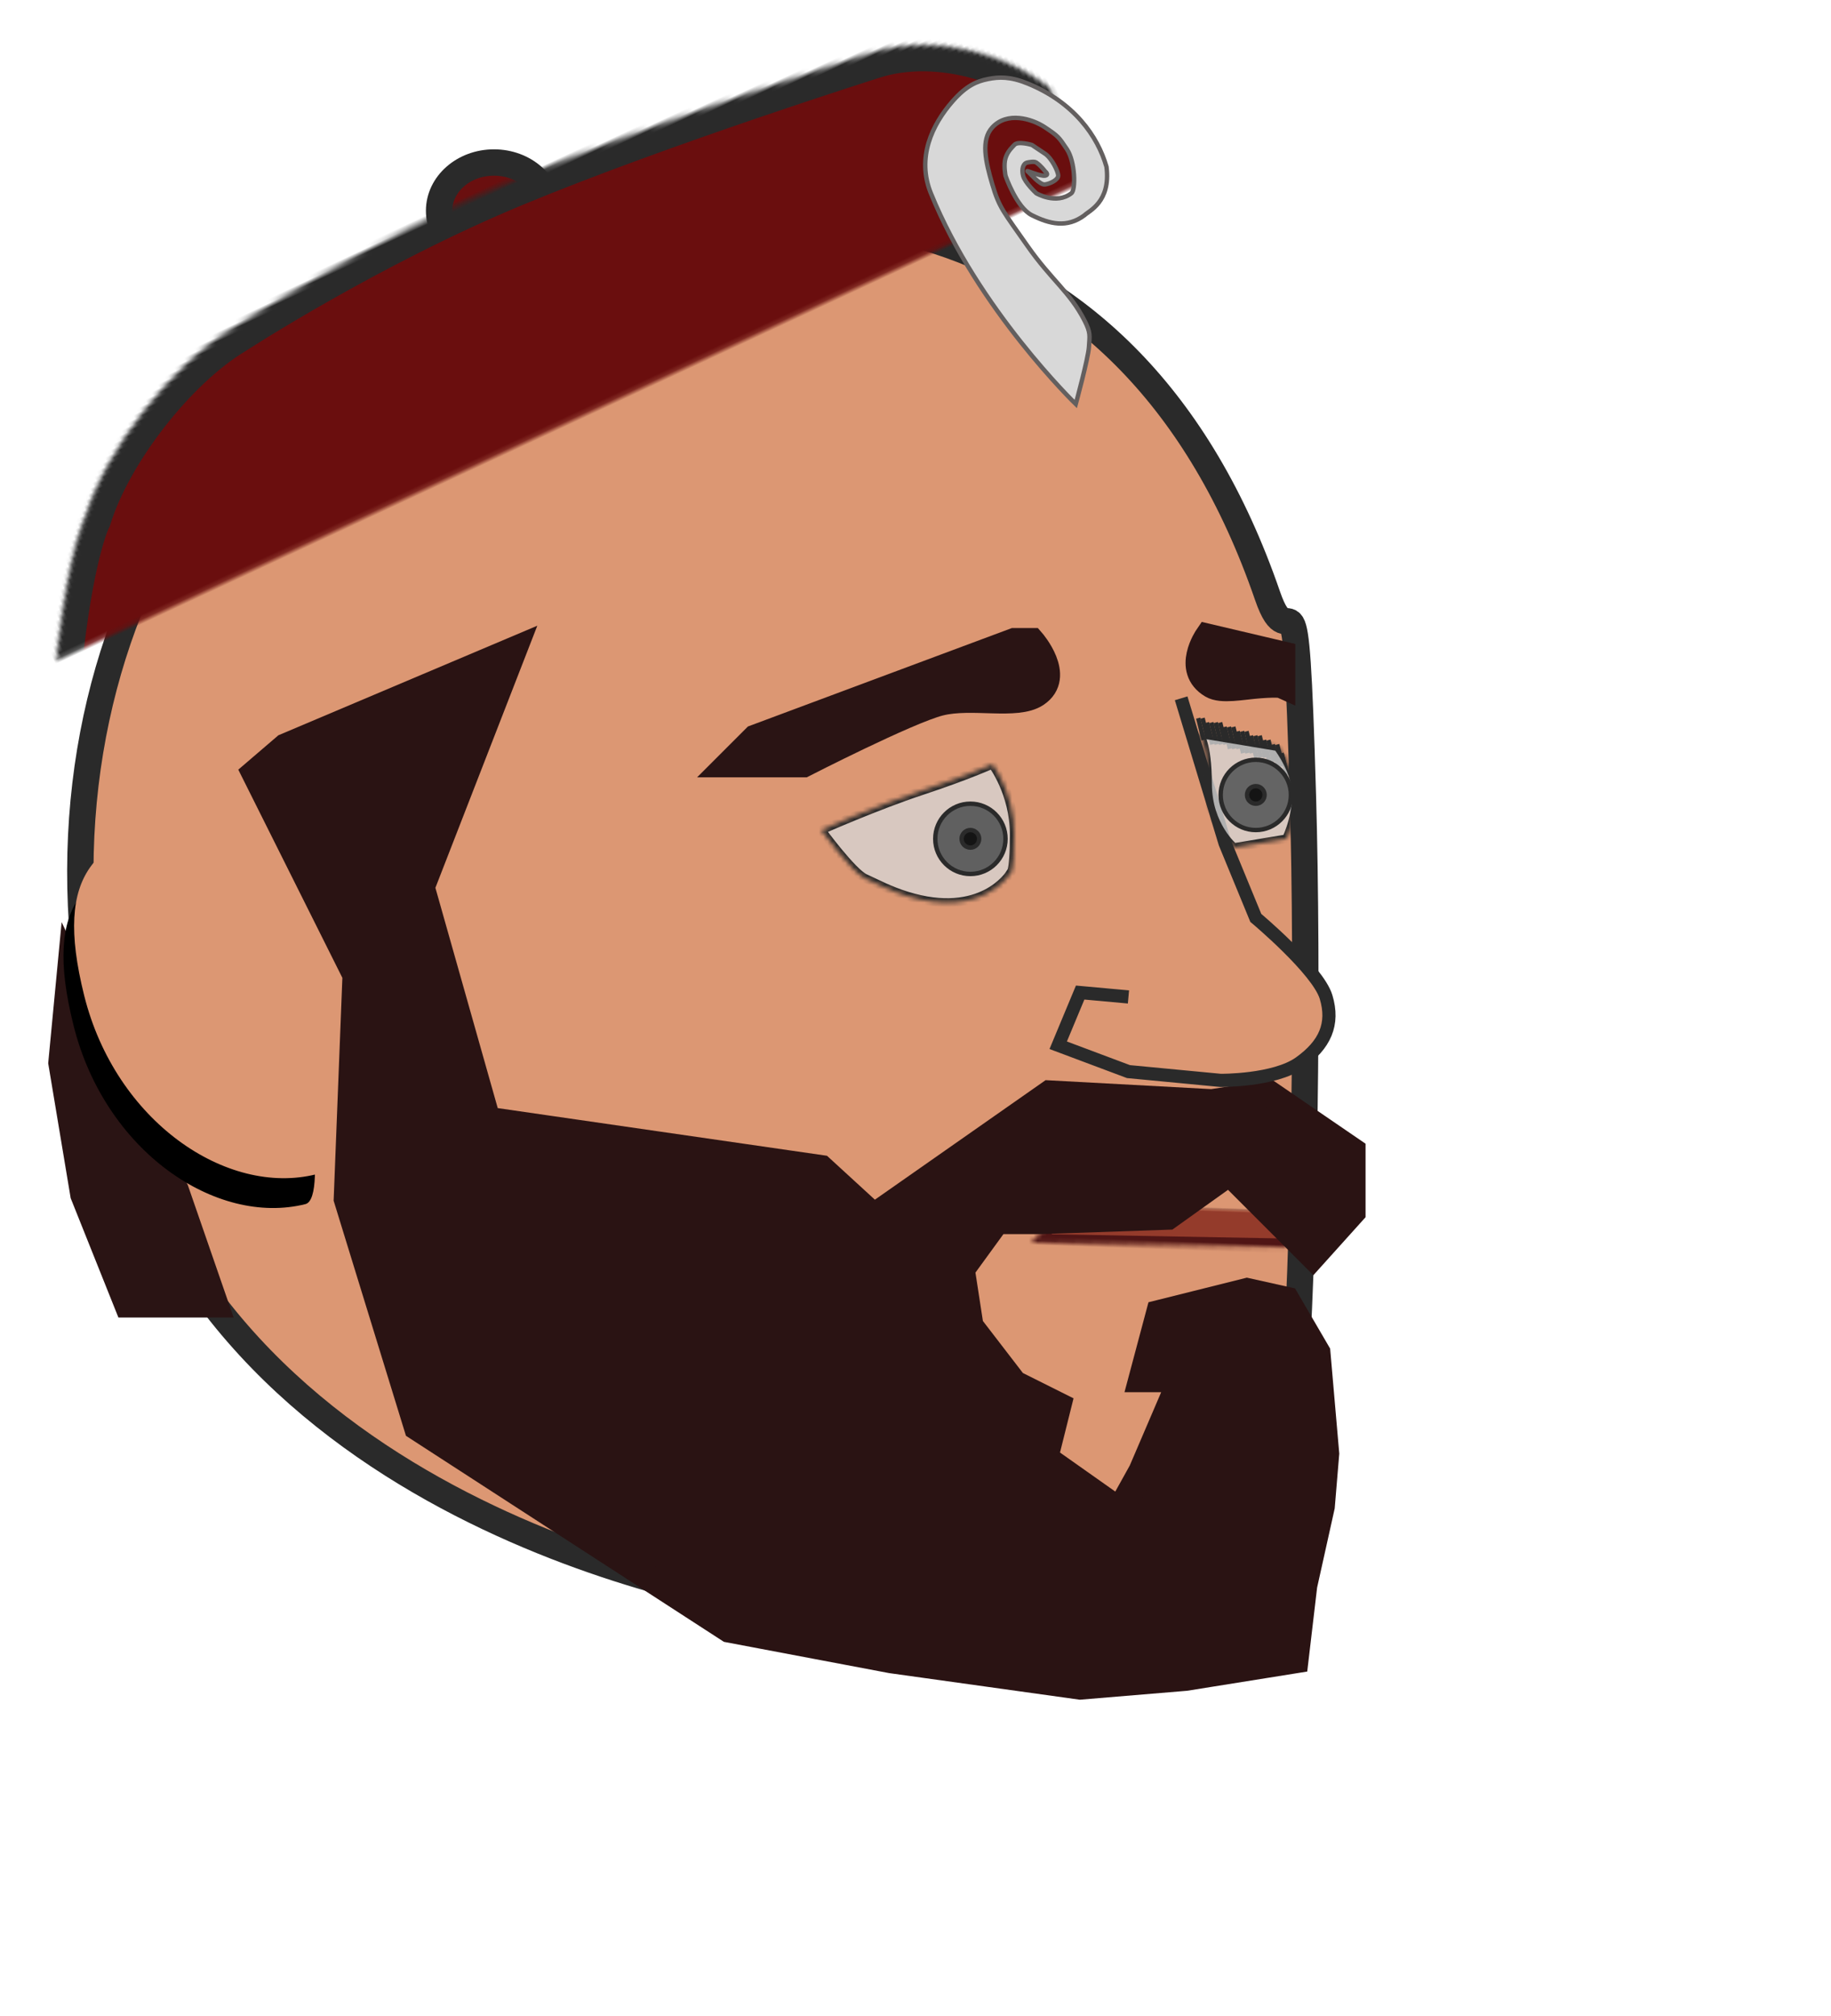 <?xml version="1.0" encoding="UTF-8"?>
<svg width="417px" height="459px" viewBox="0 0 417 459" version="1.1" xmlns="http://www.w3.org/2000/svg" xmlns:xlink="http://www.w3.org/1999/xlink">
    <!-- Generator: Sketch 42 (36781) - http://www.bohemiancoding.com/sketch -->
    <title>Brett</title>
    <desc>Created with Sketch.</desc>
    <defs>
        <filter x="-50%" y="-50%" width="200%" height="200%" filterUnits="objectBoundingBox" id="filter-1">
            <feOffset dx="3" dy="3" in="SourceAlpha" result="shadowOffsetOuter1"></feOffset>
            <feGaussianBlur stdDeviation="5" in="shadowOffsetOuter1" result="shadowBlurOuter1"></feGaussianBlur>
            <feColorMatrix values="0 0 0 0 0   0 0 0 0 0   0 0 0 0 0  0 0 0 0.452 0" type="matrix" in="shadowBlurOuter1" result="shadowMatrixOuter1"></feColorMatrix>
            <feMerge>
                <feMergeNode in="shadowMatrixOuter1"></feMergeNode>
                <feMergeNode in="SourceGraphic"></feMergeNode>
            </feMerge>
        </filter>
        <polygon id="path-2" points="0 12 60 13 55 23 10 23"></polygon>
        <mask id="mask-3" maskContentUnits="userSpaceOnUse" maskUnits="objectBoundingBox" x="0" y="0" width="60" height="11" fill="white">
            <use xlink:href="#path-2"></use>
        </mask>
        <polygon id="path-4" points="2 2 62 3 57 13 12 13"></polygon>
        <mask id="mask-5" maskContentUnits="userSpaceOnUse" maskUnits="objectBoundingBox" x="0" y="0" width="60" height="11" fill="white">
            <use xlink:href="#path-4"></use>
        </mask>
        <path d="M82,297 L252,371 C252,371 250.533,397.842 252,413 C253.467,428.158 261,464 261,464 L76,429 C76,429 92.884,390.556 94,366 C95.116,341.444 82,297 82,297 Z" id="path-6"></path>
        <mask id="mask-7" maskContentUnits="userSpaceOnUse" maskUnits="objectBoundingBox" x="0" y="0" width="185" height="167" fill="white">
            <use xlink:href="#path-6"></use>
        </mask>
        <path d="M306.981,77.167 L371.417,74.433 L381.635,75.003 C405.486,76.332 430.719,95.855 437.992,118.607 L439.92,124.636 L439.164,135.429 C438.392,146.443 428.821,155.916 417.803,156.576 C417.803,156.576 394.473,158.044 378.774,158.712 C363.074,159.38 306.981,160.939 306.981,160.939 C306.981,160.939 315.532,129.814 315.532,108.525 C315.532,87.928 306.981,77.167 306.981,77.167 Z" id="path-8"></path>
        <mask id="mask-9" maskContentUnits="userSpaceOnUse" maskUnits="objectBoundingBox" x="0" y="0" width="132.939" height="86.506" fill="white">
            <use xlink:href="#path-8"></use>
        </mask>
        <path d="M56.903,86.836 C67.657,74.983 89.273,63.862 105.206,62.202 C105.206,62.202 141.393,57.09 177.695,58.685 C213.996,60.28 263.77,66.818 263.77,66.818 C279.66,68.747 295.893,82.86 299.941,98.357 C299.941,98.357 305.977,119.975 307.118,128.967 C308.26,137.958 305.48,172.209 305.48,172.209 L10.19,172.209 C10.19,172.209 26.748,130.313 38.792,110.872 C50.836,91.43 56.903,86.836 56.903,86.836 Z" id="path-10"></path>
        <mask id="mask-11" maskContentUnits="userSpaceOnUse" maskUnits="objectBoundingBox" x="0" y="0" width="297.203" height="113.832" fill="white">
            <use xlink:href="#path-10"></use>
        </mask>
        <rect id="path-12" x="37" y="0" width="2" height="2.8"></rect>
        <mask id="mask-13" maskContentUnits="userSpaceOnUse" maskUnits="objectBoundingBox" x="0" y="0" width="2" height="2.8" fill="white">
            <use xlink:href="#path-12"></use>
        </mask>
        <rect id="path-14" x="36" y="0.95" width="2" height="2.8"></rect>
        <mask id="mask-15" maskContentUnits="userSpaceOnUse" maskUnits="objectBoundingBox" x="0" y="0" width="2" height="2.8" fill="white">
            <use xlink:href="#path-14"></use>
        </mask>
        <rect id="path-16" x="35" y="0.95" width="2" height="2.8"></rect>
        <mask id="mask-17" maskContentUnits="userSpaceOnUse" maskUnits="objectBoundingBox" x="0" y="0" width="2" height="2.8" fill="white">
            <use xlink:href="#path-16"></use>
        </mask>
        <rect id="path-18" x="34" y="1.9" width="2" height="2.8"></rect>
        <mask id="mask-19" maskContentUnits="userSpaceOnUse" maskUnits="objectBoundingBox" x="0" y="0" width="2" height="2.8" fill="white">
            <use xlink:href="#path-18"></use>
        </mask>
        <rect id="path-20" x="33" y="1.9" width="2" height="2.8"></rect>
        <mask id="mask-21" maskContentUnits="userSpaceOnUse" maskUnits="objectBoundingBox" x="0" y="0" width="2" height="2.8" fill="white">
            <use xlink:href="#path-20"></use>
        </mask>
        <rect id="path-22" x="32" y="1.9" width="2" height="2.8"></rect>
        <mask id="mask-23" maskContentUnits="userSpaceOnUse" maskUnits="objectBoundingBox" x="0" y="0" width="2" height="2.8" fill="white">
            <use xlink:href="#path-22"></use>
        </mask>
        <rect id="path-24" x="31" y="2.85" width="2" height="2.8"></rect>
        <mask id="mask-25" maskContentUnits="userSpaceOnUse" maskUnits="objectBoundingBox" x="0" y="0" width="2" height="2.8" fill="white">
            <use xlink:href="#path-24"></use>
        </mask>
        <rect id="path-26" x="30" y="2.85" width="2" height="2.8"></rect>
        <mask id="mask-27" maskContentUnits="userSpaceOnUse" maskUnits="objectBoundingBox" x="0" y="0" width="2" height="2.8" fill="white">
            <use xlink:href="#path-26"></use>
        </mask>
        <rect id="path-28" x="29" y="3.8" width="2" height="2.8"></rect>
        <mask id="mask-29" maskContentUnits="userSpaceOnUse" maskUnits="objectBoundingBox" x="0" y="0" width="2" height="2.8" fill="white">
            <use xlink:href="#path-28"></use>
        </mask>
        <rect id="path-30" x="28" y="3.8" width="2" height="2.8"></rect>
        <mask id="mask-31" maskContentUnits="userSpaceOnUse" maskUnits="objectBoundingBox" x="0" y="0" width="2" height="2.8" fill="white">
            <use xlink:href="#path-30"></use>
        </mask>
        <rect id="path-32" x="27" y="4.75" width="2" height="2.8"></rect>
        <mask id="mask-33" maskContentUnits="userSpaceOnUse" maskUnits="objectBoundingBox" x="0" y="0" width="2" height="2.8" fill="white">
            <use xlink:href="#path-32"></use>
        </mask>
        <rect id="path-34" x="26" y="4.75" width="2" height="2.8"></rect>
        <mask id="mask-35" maskContentUnits="userSpaceOnUse" maskUnits="objectBoundingBox" x="0" y="0" width="2" height="2.8" fill="white">
            <use xlink:href="#path-34"></use>
        </mask>
        <rect id="path-36" x="25" y="5.7" width="2" height="2.8"></rect>
        <mask id="mask-37" maskContentUnits="userSpaceOnUse" maskUnits="objectBoundingBox" x="0" y="0" width="2" height="2.8" fill="white">
            <use xlink:href="#path-36"></use>
        </mask>
        <rect id="path-38" x="24" y="5.7" width="2" height="2.8"></rect>
        <mask id="mask-39" maskContentUnits="userSpaceOnUse" maskUnits="objectBoundingBox" x="0" y="0" width="2" height="2.8" fill="white">
            <use xlink:href="#path-38"></use>
        </mask>
        <rect id="path-40" x="23" y="6.65" width="2" height="2.8"></rect>
        <mask id="mask-41" maskContentUnits="userSpaceOnUse" maskUnits="objectBoundingBox" x="0" y="0" width="2" height="2.8" fill="white">
            <use xlink:href="#path-40"></use>
        </mask>
        <rect id="path-42" x="22" y="6.65" width="2" height="2.8"></rect>
        <mask id="mask-43" maskContentUnits="userSpaceOnUse" maskUnits="objectBoundingBox" x="0" y="0" width="2" height="2.8" fill="white">
            <use xlink:href="#path-42"></use>
        </mask>
        <rect id="path-44" x="21" y="7.6" width="2" height="2.8"></rect>
        <mask id="mask-45" maskContentUnits="userSpaceOnUse" maskUnits="objectBoundingBox" x="0" y="0" width="2" height="2.8" fill="white">
            <use xlink:href="#path-44"></use>
        </mask>
        <rect id="path-46" x="20" y="7.6" width="2" height="2.8"></rect>
        <mask id="mask-47" maskContentUnits="userSpaceOnUse" maskUnits="objectBoundingBox" x="0" y="0" width="2" height="2.8" fill="white">
            <use xlink:href="#path-46"></use>
        </mask>
        <rect id="path-48" x="19" y="8.55" width="2" height="2.8"></rect>
        <mask id="mask-49" maskContentUnits="userSpaceOnUse" maskUnits="objectBoundingBox" x="0" y="0" width="2" height="2.8" fill="white">
            <use xlink:href="#path-48"></use>
        </mask>
        <rect id="path-50" x="18" y="8.55" width="2" height="2.8"></rect>
        <mask id="mask-51" maskContentUnits="userSpaceOnUse" maskUnits="objectBoundingBox" x="0" y="0" width="2" height="2.8" fill="white">
            <use xlink:href="#path-50"></use>
        </mask>
        <rect id="path-52" x="17" y="8.55" width="2" height="2.8"></rect>
        <mask id="mask-53" maskContentUnits="userSpaceOnUse" maskUnits="objectBoundingBox" x="0" y="0" width="2" height="2.8" fill="white">
            <use xlink:href="#path-52"></use>
        </mask>
        <rect id="path-54" x="16" y="8.55" width="2" height="2.8"></rect>
        <mask id="mask-55" maskContentUnits="userSpaceOnUse" maskUnits="objectBoundingBox" x="0" y="0" width="2" height="2.8" fill="white">
            <use xlink:href="#path-54"></use>
        </mask>
        <rect id="path-56" x="15" y="8.55" width="2" height="2.8"></rect>
        <mask id="mask-57" maskContentUnits="userSpaceOnUse" maskUnits="objectBoundingBox" x="0" y="0" width="2" height="2.8" fill="white">
            <use xlink:href="#path-56"></use>
        </mask>
        <rect id="path-58" x="14" y="9.5" width="2" height="2.8"></rect>
        <mask id="mask-59" maskContentUnits="userSpaceOnUse" maskUnits="objectBoundingBox" x="0" y="0" width="2" height="2.8" fill="white">
            <use xlink:href="#path-58"></use>
        </mask>
        <rect id="path-60" x="13" y="9.5" width="2" height="2.8"></rect>
        <mask id="mask-61" maskContentUnits="userSpaceOnUse" maskUnits="objectBoundingBox" x="0" y="0" width="2" height="2.8" fill="white">
            <use xlink:href="#path-60"></use>
        </mask>
        <rect id="path-62" x="12" y="9.5" width="2" height="2.8"></rect>
        <mask id="mask-63" maskContentUnits="userSpaceOnUse" maskUnits="objectBoundingBox" x="0" y="0" width="2" height="2.8" fill="white">
            <use xlink:href="#path-62"></use>
        </mask>
        <rect id="path-64" x="11" y="10.45" width="2" height="2.8"></rect>
        <mask id="mask-65" maskContentUnits="userSpaceOnUse" maskUnits="objectBoundingBox" x="0" y="0" width="2" height="2.8" fill="white">
            <use xlink:href="#path-64"></use>
        </mask>
        <rect id="path-66" x="10" y="10.45" width="2" height="2.8"></rect>
        <mask id="mask-67" maskContentUnits="userSpaceOnUse" maskUnits="objectBoundingBox" x="0" y="0" width="2" height="2.8" fill="white">
            <use xlink:href="#path-66"></use>
        </mask>
        <rect id="path-68" x="9" y="10.45" width="2" height="2.8"></rect>
        <mask id="mask-69" maskContentUnits="userSpaceOnUse" maskUnits="objectBoundingBox" x="0" y="0" width="2" height="2.8" fill="white">
            <use xlink:href="#path-68"></use>
        </mask>
        <rect id="path-70" x="8" y="10.45" width="2" height="2.8"></rect>
        <mask id="mask-71" maskContentUnits="userSpaceOnUse" maskUnits="objectBoundingBox" x="0" y="0" width="2" height="2.8" fill="white">
            <use xlink:href="#path-70"></use>
        </mask>
        <rect id="path-72" x="7" y="11.4" width="2" height="2.8"></rect>
        <mask id="mask-73" maskContentUnits="userSpaceOnUse" maskUnits="objectBoundingBox" x="0" y="0" width="2" height="2.8" fill="white">
            <use xlink:href="#path-72"></use>
        </mask>
        <rect id="path-74" x="6" y="11.4" width="2" height="2.8"></rect>
        <mask id="mask-75" maskContentUnits="userSpaceOnUse" maskUnits="objectBoundingBox" x="0" y="0" width="2" height="2.8" fill="white">
            <use xlink:href="#path-74"></use>
        </mask>
        <rect id="path-76" x="5" y="12.35" width="2" height="2.8"></rect>
        <mask id="mask-77" maskContentUnits="userSpaceOnUse" maskUnits="objectBoundingBox" x="0" y="0" width="2" height="2.8" fill="white">
            <use xlink:href="#path-76"></use>
        </mask>
        <rect id="path-78" x="4" y="13.3" width="2" height="2.8"></rect>
        <mask id="mask-79" maskContentUnits="userSpaceOnUse" maskUnits="objectBoundingBox" x="0" y="0" width="2" height="2.8" fill="white">
            <use xlink:href="#path-78"></use>
        </mask>
        <rect id="path-80" x="3" y="13.3" width="2" height="2.8"></rect>
        <mask id="mask-81" maskContentUnits="userSpaceOnUse" maskUnits="objectBoundingBox" x="0" y="0" width="2" height="2.8" fill="white">
            <use xlink:href="#path-80"></use>
        </mask>
        <rect id="path-82" x="2" y="13.3" width="2" height="2.8"></rect>
        <mask id="mask-83" maskContentUnits="userSpaceOnUse" maskUnits="objectBoundingBox" x="0" y="0" width="2" height="2.8" fill="white">
            <use xlink:href="#path-82"></use>
        </mask>
        <rect id="path-84" x="1" y="13.3" width="2" height="2.8"></rect>
        <mask id="mask-85" maskContentUnits="userSpaceOnUse" maskUnits="objectBoundingBox" x="0" y="0" width="2" height="2.8" fill="white">
            <use xlink:href="#path-84"></use>
        </mask>
        <rect id="path-86" x="0" y="14.25" width="2" height="2.8"></rect>
        <mask id="mask-87" maskContentUnits="userSpaceOnUse" maskUnits="objectBoundingBox" x="0" y="0" width="2" height="2.8" fill="white">
            <use xlink:href="#path-86"></use>
        </mask>
        <path d="M0,15 C0,15 12.594,9.436 23,6 C33.406,2.564 39,0 39,0 C39,0 44,6.5 44,16 C44,25.5 43,25 43,25 C43,25 36.572,35.315 19.5,30 C15.539,28.767 12.909,27.32 10,26 C7.091,24.68 0,15 0,15 Z" id="path-88"></path>
        <mask id="mask-89" maskContentUnits="userSpaceOnUse" maskUnits="objectBoundingBox" x="0" y="0" width="44" height="31.522" fill="white">
            <use xlink:href="#path-88"></use>
        </mask>
        <path d="M97.086,287.84 C102.709,287.84 105.566,253.364 102.982,231.2 C100.399,209.035 93.009,201.792 88.125,201.792 C67.138,201.792 55.692,206.007 55.692,235.555 C55.692,265.102 76.1,287.84 97.086,287.84 Z" id="path-90"></path>
        <filter x="-50%" y="-50%" width="200%" height="200%" filterUnits="objectBoundingBox" id="filter-91">
            <feMorphology radius="6" operator="dilate" in="SourceAlpha" result="shadowSpreadOuter1"></feMorphology>
            <feOffset dx="-4" dy="6" in="shadowSpreadOuter1" result="shadowOffsetOuter1"></feOffset>
            <feGaussianBlur stdDeviation="2" in="shadowOffsetOuter1" result="shadowBlurOuter1"></feGaussianBlur>
            <feComposite in="shadowBlurOuter1" in2="SourceAlpha" operator="out" result="shadowBlurOuter1"></feComposite>
            <feColorMatrix values="0 0 0 0 0   0 0 0 0 0   0 0 0 0 0  0 0 0 0.5 0" type="matrix" in="shadowBlurOuter1"></feColorMatrix>
        </filter>
        <mask id="mask-92" maskContentUnits="userSpaceOnUse" maskUnits="objectBoundingBox" x="-6" y="-6" width="60.25" height="98.047">
            <rect x="49.692" y="195.792" width="60.25" height="98.047" fill="white"></rect>
            <use xlink:href="#path-90" fill="black"></use>
        </mask>
        <path d="M1,11.511 C1.852,7.039 5,3 5,3 L23,0 C23,0 21,2.011 21,11.511 C21,21.011 15,26 15,26 L3,24 C3,24 -0.148,17.539 1,11.511 Z" id="path-93"></path>
        <mask id="mask-94" maskContentUnits="userSpaceOnUse" maskUnits="objectBoundingBox" x="0" y="0" width="22.252" height="26" fill="white">
            <use xlink:href="#path-93"></use>
        </mask>
    </defs>
    <g id="Page-1" stroke="none" stroke-width="1" fill="none" fill-rule="evenodd">
        <g id="Artboard" transform="translate(-192, -35)">
            <g id="Brett" filter="url(#filter-1)" transform="translate(154, 17)">
                <path d="M165.725,374.997 C165.725,374.997 215.176,408.619 241.151,415.547 C267.126,422.476 266.013,419.66 272.057,411.61 C281.788,398.65 299.866,354.401 316.587,308.101 C325.11,284.501 333.762,258.969 339.783,239.659 C357.617,182.464 346.949,211.565 346.949,194.11 C346.949,98.288 276.111,64.395 201.552,64.395 C126.994,64.395 60.784,131.519 60.784,227.341 C60.784,323.162 165.725,374.997 165.725,374.997 Z" id="Head" stroke="#2A2A2A" stroke-width="6" fill="#DC9773" transform="translate(205.449, 241.935) rotate(-19) translate(-205.449, -241.935) "></path>
                <g id="Lips" transform="translate(268, 286)" stroke="#501515" stroke-width="4" fill="#943B2B">
                    <use id="Rectangle-4" mask="url(#mask-3)" xlink:href="#path-2"></use>
                    <use id="Rectangle-4-Copy" mask="url(#mask-5)" transform="translate(32, 7.5) scale(1, -1) rotate(-2) translate(-32, -7.5) " xlink:href="#path-4"></use>
                </g>
                <use id="Neck" stroke="#DC9773" mask="url(#mask-7)" stroke-width="12" fill="#DC9773" xlink:href="#path-6"></use>
                <g id="Hair" transform="translate(49, 160)" stroke-width="6">
                    <polygon id="Beard" stroke="#2A1313" fill="#2A1313" points="51 25 103 3 82 57 97 110 173 121 185 132 225 104 262 106 275 104 294 117 294 131 285 141 266 122 252 132 223 133 213 133 205 144 207 157 217 170 227 175 224 187 241 199 246 190 255 169 246 169 250 154 270 149 279 151 286 163 288 186 287 198 283 216 281 233 256 237 232 239 189 233 152 226 81 180 65 128 67 77 44 31"></polygon>
                    <polygon id="Path-3" stroke="#2A1414" fill="#2A1414" points="2 76 0 97 5 127 15 152 35 152 26 126"></polygon>
                    <path d="M221,1 L217,1 L158,23 L152,29 L169,29 C169,29 192.682,16.863 200,15 C207.318,13.137 217.494,16.004 222,13 C227.994,9.004 221,1 221,1 Z" id="Path-4" stroke="#2A1414" fill="#2A1414"></path>
                    <path d="M261,0 L278,4 L278,11 C278,11 277.301,10.681 273,11 C268.699,11.319 264.249,12.329 262,11 C255.906,7.399 261,0 261,0 Z" id="Path-5" stroke="#2A1414" fill="#2A1414"></path>
                </g>
                <g id="Hat" stroke="#2A2A2A">
                    <use id="Rectangle-3" mask="url(#mask-9)" stroke-width="12" fill="#6A0E0E" transform="translate(373.45, 117.686) rotate(-24) translate(-373.45, -117.686) " xlink:href="#path-8"></use>
                    <ellipse id="Oval-3" stroke-width="6" fill="#6A0F0F" cx="147.5" cy="63" rx="12.5" ry="11"></ellipse>
                    <use id="Rectangle-2" mask="url(#mask-11)" stroke-width="12" fill="#6A0E0E" transform="translate(158.792, 115.293) rotate(-25) translate(-158.792, -115.293) " xlink:href="#path-10"></use>
                </g>
                <g id="eye-lashes" transform="translate(223, 187)" stroke="#2A2A2A" stroke-width="2">
                    <use id="Rectangle-5" mask="url(#mask-13)" xlink:href="#path-12"></use>
                    <use id="Rectangle-5-Copy" mask="url(#mask-15)" xlink:href="#path-14"></use>
                    <use id="Rectangle-5-Copy-2" mask="url(#mask-17)" xlink:href="#path-16"></use>
                    <use id="Rectangle-5-Copy-3" mask="url(#mask-19)" xlink:href="#path-18"></use>
                    <use id="Rectangle-5-Copy-4" mask="url(#mask-21)" xlink:href="#path-20"></use>
                    <use id="Rectangle-5-Copy-5" mask="url(#mask-23)" xlink:href="#path-22"></use>
                    <use id="Rectangle-5-Copy-6" mask="url(#mask-25)" xlink:href="#path-24"></use>
                    <use id="Rectangle-5-Copy-7" mask="url(#mask-27)" xlink:href="#path-26"></use>
                    <use id="Rectangle-5-Copy-8" mask="url(#mask-29)" xlink:href="#path-28"></use>
                    <use id="Rectangle-5-Copy-9" mask="url(#mask-31)" xlink:href="#path-30"></use>
                    <use id="Rectangle-5-Copy-10" mask="url(#mask-33)" xlink:href="#path-32"></use>
                    <use id="Rectangle-5-Copy-11" mask="url(#mask-35)" xlink:href="#path-34"></use>
                    <use id="Rectangle-5-Copy-12" mask="url(#mask-37)" xlink:href="#path-36"></use>
                    <use id="Rectangle-5-Copy-13" mask="url(#mask-39)" xlink:href="#path-38"></use>
                    <use id="Rectangle-5-Copy-14" mask="url(#mask-41)" xlink:href="#path-40"></use>
                    <use id="Rectangle-5-Copy-15" mask="url(#mask-43)" xlink:href="#path-42"></use>
                    <use id="Rectangle-5-Copy-16" mask="url(#mask-45)" xlink:href="#path-44"></use>
                    <use id="Rectangle-5-Copy-17" mask="url(#mask-47)" xlink:href="#path-46"></use>
                    <use id="Rectangle-5-Copy-18" mask="url(#mask-49)" xlink:href="#path-48"></use>
                    <use id="Rectangle-5-Copy-19" mask="url(#mask-51)" xlink:href="#path-50"></use>
                    <use id="Rectangle-5-Copy-20" mask="url(#mask-53)" xlink:href="#path-52"></use>
                    <use id="Rectangle-5-Copy-21" mask="url(#mask-55)" xlink:href="#path-54"></use>
                    <use id="Rectangle-5-Copy-22" mask="url(#mask-57)" xlink:href="#path-56"></use>
                    <use id="Rectangle-5-Copy-23" mask="url(#mask-59)" xlink:href="#path-58"></use>
                    <use id="Rectangle-5-Copy-24" mask="url(#mask-61)" xlink:href="#path-60"></use>
                    <use id="Rectangle-5-Copy-25" mask="url(#mask-63)" xlink:href="#path-62"></use>
                    <use id="Rectangle-5-Copy-26" mask="url(#mask-65)" xlink:href="#path-64"></use>
                    <use id="Rectangle-5-Copy-27" mask="url(#mask-67)" xlink:href="#path-66"></use>
                    <use id="Rectangle-5-Copy-28" mask="url(#mask-69)" xlink:href="#path-68"></use>
                    <use id="Rectangle-5-Copy-29" mask="url(#mask-71)" xlink:href="#path-70"></use>
                    <use id="Rectangle-5-Copy-30" mask="url(#mask-73)" xlink:href="#path-72"></use>
                    <use id="Rectangle-5-Copy-31" mask="url(#mask-75)" xlink:href="#path-74"></use>
                    <use id="Rectangle-5-Copy-32" mask="url(#mask-77)" xlink:href="#path-76"></use>
                    <use id="Rectangle-5-Copy-33" mask="url(#mask-79)" xlink:href="#path-78"></use>
                    <use id="Rectangle-5-Copy-34" mask="url(#mask-81)" xlink:href="#path-80"></use>
                    <use id="Rectangle-5-Copy-35" mask="url(#mask-83)" xlink:href="#path-82"></use>
                    <use id="Rectangle-5-Copy-36" mask="url(#mask-85)" xlink:href="#path-84"></use>
                    <use id="Rectangle-5-Copy-37" mask="url(#mask-87)" xlink:href="#path-86"></use>
                </g>
                <g id="Eye" transform="translate(222, 189)" stroke="#2A2A2A">
                    <use id="Rectangle" mask="url(#mask-89)" stroke-width="2" fill-opacity="0.77" fill="#D8D8D8" xlink:href="#path-88"></use>
                    <ellipse id="Oval" fill="#606060" cx="34" cy="17" rx="8" ry="8"></ellipse>
                    <ellipse id="Oval-2" fill="#141414" cx="34" cy="17" rx="2" ry="2"></ellipse>
                </g>
                <g id="ear" transform="translate(79.817, 244.816) rotate(-14) translate(-79.817, -244.816) ">
                    <use fill="black" fill-opacity="1" filter="url(#filter-91)" xlink:href="#path-90"></use>
                    <use fill="#DC9773" fill-rule="evenodd" xlink:href="#path-90"></use>
                    <use stroke="#DC9773" mask="url(#mask-92)" stroke-width="12" xlink:href="#path-90"></use>
                </g>
                <path d="M304,174 L314,207 L321,224 C321,224 335.126,235.817 337,242 C338.874,248.183 336.755,252.889 331,257 C325.245,261.111 313,261 313,261 L292,259 L276,253 L281,241 L292,242" id="Nose" stroke="#2A2A2A" stroke-width="3" fill="#DC9773"></path>
                <g id="Eye-Lash-two" transform="translate(308, 179)" stroke="#2A2A2A" stroke-linecap="square">
                    <path d="M0,0 L1,4" id="Line"></path>
                    <path d="M1,0 L2,4" id="Line-Copy"></path>
                    <path d="M2,1 L3,5" id="Line-Copy-2"></path>
                    <path d="M3,1 L4,5" id="Line-Copy-3"></path>
                    <path d="M4,1 L5,5" id="Line-Copy-4"></path>
                    <path d="M5,1 L6,5" id="Line-Copy-5"></path>
                    <path d="M6,2 L7,6" id="Line-Copy-6"></path>
                    <path d="M7,2 L8,6" id="Line-Copy-7"></path>
                    <path d="M8,2 L9,6" id="Line-Copy-8"></path>
                    <path d="M9,3 L10,7" id="Line-Copy-9"></path>
                    <path d="M10,3 L11,7" id="Line-Copy-10"></path>
                    <path d="M11,3 L12,7" id="Line-Copy-11"></path>
                    <path d="M12,4 L13,8" id="Line-Copy-12"></path>
                    <path d="M13,4 L14,8" id="Line-Copy-13"></path>
                    <path d="M14,4 L15,8" id="Line-Copy-14"></path>
                    <path d="M15,5 L16,9" id="Line-Copy-15"></path>
                    <path d="M16,5 L17,9" id="Line-Copy-16"></path>
                    <path d="M17,6 L18,10" id="Line-Copy-17"></path>
                    <path d="M18,6 L19,10" id="Line-Copy-18"></path>
                    <path d="M19,8 L20,12" id="Line-Copy-19"></path>
                    <path d="M19,8 L20,12" id="Line-Copy-20"></path>
                </g>
                <g id="Eye-Copy" transform="translate(319.5, 195) scale(-1, 1) translate(-319.5, -195) translate(308, 182)" stroke="#2A2A2A">
                    <use id="Rectangle" mask="url(#mask-94)" stroke-width="2" fill-opacity="0.77" fill="#D8D8D8" xlink:href="#path-93"></use>
                    <circle id="Oval" fill="#646464" cx="10" cy="14" r="8"></circle>
                    <circle id="Oval-2" fill="#141414" cx="10" cy="14" r="2"></circle>
                </g>
                <path d="M273,54 C273,54 272.091,52.748 271,52 C270.522,51.672 269.274,51.954 269,52 C268.05,52.158 267.605,53.419 268,55 C268.395,56.581 271,59 271,59 C271,59 275.535,61.695 279,59 C280.035,58.195 279.866,51.799 278,49 C276.134,46.201 276,46 273,44 C270,42 264.365,40.354 261,44 C258.365,46.854 259.427,51.691 261,57 C262.573,62.309 263.5,63.153 269,71 C274.5,78.847 278.624,81.416 282,88 C283.438,90.805 283.15,91.453 283,94 C282.85,96.547 280,107 280,107 C280,107 257.737,85.46 247,59 C243.737,50.96 247.201,43.453 252,38 C255.123,34.451 257.495,33.506 260,33 C262.505,32.494 265.066,32.405 269,34 C279.576,38.288 285,46 287,53 C288,61 283,63 282,64 C278,67 274,66 270,64 C266.449,62.225 264,55 264,55 C264,55 263.508,52.608 264,51 C264.492,49.392 265.657,48.4 266,48 C266.812,47.053 270,48 270,48 C270,48 271.524,49.023 273,50 C274.476,50.977 276,53.984 276,55 C276,55.925 274.204,56.831 273,57 C271.796,57.169 269.718,54.539 269,54 C268.562,53.671 271.965,55.187 273,55 C274.035,54.813 273,54 273,54 Z" id="Path-2" stroke="#635F5F" fill="#D8D8D8"></path>
            </g>
        </g>
    </g>
</svg>